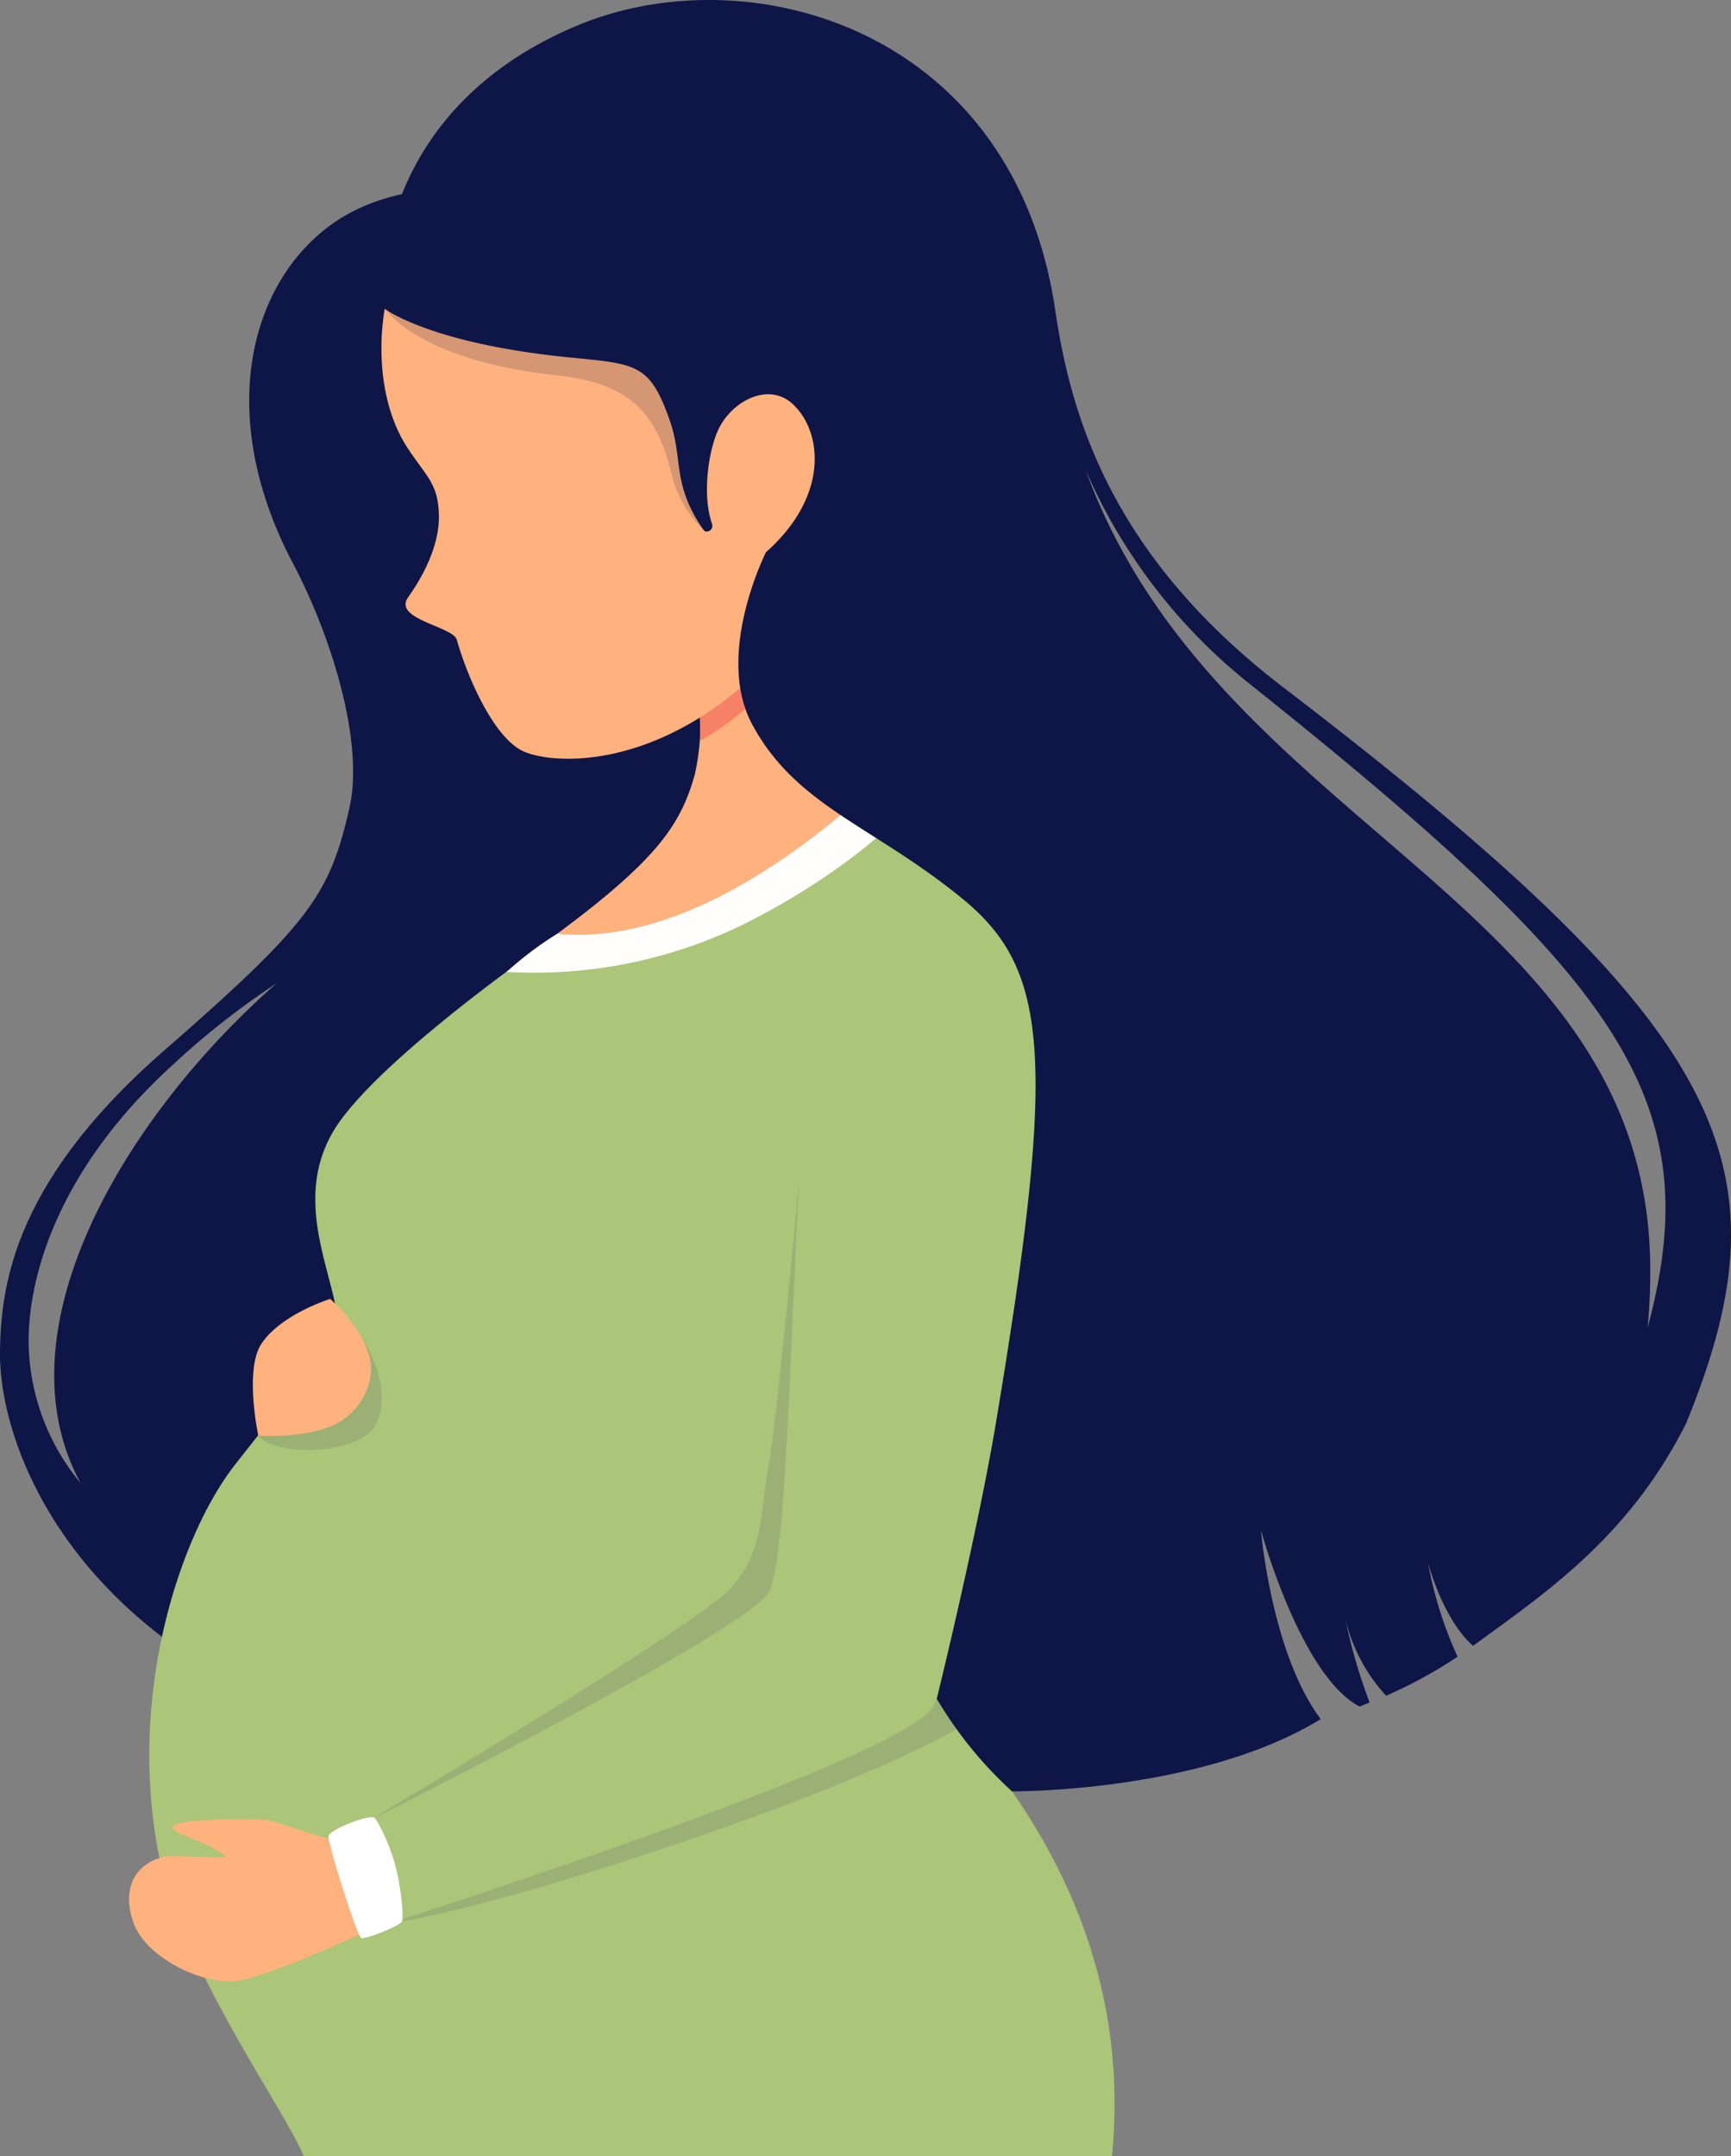 <svg xmlns="http://www.w3.org/2000/svg" xmlns:xlink="http://www.w3.org/1999/xlink" id="Ilus_embarazo" width="261" height="325" viewBox="0 0 261 325"><rect x="0" y="0" width="261" height="325" fill="#808080" stroke="none"/><defs><clipPath id="clip-path"><rect id="Rectangle_245" data-name="Rectangle 245" width="261" height="325" fill="none"></rect></clipPath><clipPath id="clip-path-3"><rect id="Rectangle_238" data-name="Rectangle 238" width="33.686" height="40.268" transform="translate(82.925 98.885)" fill="none"></rect></clipPath><clipPath id="clip-path-4"><rect id="Rectangle_239" data-name="Rectangle 239" width="18.624" height="18.226" transform="translate(38.942 200.337)" fill="none"></rect></clipPath><clipPath id="clip-path-5"><rect id="Rectangle_240" data-name="Rectangle 240" width="84.556" height="34.63" transform="translate(60.439 254.995)" fill="none"></rect></clipPath><clipPath id="clip-path-6"><rect id="Rectangle_241" data-name="Rectangle 241" width="65.159" height="96.072" transform="translate(56.409 177.902)" fill="none"></rect></clipPath><clipPath id="clip-path-7"><rect id="Rectangle_243" data-name="Rectangle 243" width="47.965" height="33.343" transform="translate(58.107 46.534)" fill="none"></rect></clipPath></defs><g id="Group_99" data-name="Group 99"><g id="Group_98" data-name="Group 98" clip-path="url(#clip-path)"><g id="Group_97" data-name="Group 97"><g id="Group_96" data-name="Group 96" clip-path="url(#clip-path)"><path id="Path_348" data-name="Path 348" d="M120.079,146.672c11.3-61.014-34.993-116.293-34.993-116.293s-21.819-6.583-35.575,3.8C37.3,43.394,32.691,63.205,44.178,84.93c5.6,10.582,10.8,26.749,8.509,36.847-2.973,13.075-5.91,17.376-27.928,36.573C2.089,178.114.143,193.774,0,203.724c-.151,10.721,6.1,30.221,26.944,44.854,43.5,30.538,125.645,21.455,125.645,21.455-25.89-32.9-39.357-86.4-32.513-123.361M12.158,223.582a33.973,33.973,0,0,1-7.78-19.522c-.611-9.655,3.3-26.81,21.646-43.519a118.6,118.6,0,0,1,15.693-12.328C19.456,167.692-.6,200.08,12.158,223.582" fill="#0e1647"></path><g id="Group_80" data-name="Group 80" opacity="0.18" style="mix-blend-mode: multiply;isolation: isolate"><g id="Group_79" data-name="Group 79"><g id="Group_78" data-name="Group 78" clip-path="url(#clip-path-3)"><path id="Path_349" data-name="Path 349" d="M82.925,111.65s11.238,10.646,3.745,27.5l29.941-12.41L101.983,98.885Z" fill="#0e1647"></path></g></g></g><path id="Path_350" data-name="Path 350" d="M164.108,323.56,52.255,324C28.07,286.447,29.3,263.578,28.88,254.358c-.724-16.019,18.86-38.691,18.86-38.691h.014c8.656-8.879,6.021-25.355,5.833-26.311-2.939-15.787,4.53-23.934,7.468-26.747,4.588-4.378,22.951-21.848,22.951-21.848,15.179-11.238,18.667-16.537,20.764-24.046a37.188,37.188,0,0,0,.705-11.368v-.014c-.087-2.508-3.908-15.25-3.908-15.25l26.328-13.729s15.443,39.475,19.192,56.828v.014c.593,2.711.666,10.713.131,13.033,0,.043-.015.087-.015.116-1.722,7.509-5.587,19.962-9.451,34.575h-.014c-5.471,20.745-10.146,68.686-10.1,69.4.087,1.623,35.62,35.133,36.474,73.247" fill="#ffb27d"></path><path id="Path_351" data-name="Path 351" d="M103.273,99.436a40.372,40.372,0,0,1,1.71,4.982,26.6,26.6,0,0,1,.528,7.262s16.516-8.075,24.039-31.029l-1.38-3.587Z" fill="#f78166"></path><path id="Path_352" data-name="Path 352" d="M119.636,218.9s2.772-60.979,3.32-64.55-5.919,19.231-7.485,34.616-1.565,23.3-1.565,23.3,2.684,5.8,5.73,6.633" fill="#f07f68"></path><path id="Path_353" data-name="Path 353" d="M167.663,325H45.785c-3.112-7.509-18.9-29.059-22.058-46.534-4.341-24,3.662-47.332,11.622-57.567.9-1.145,2.157-2.754,3.575-4.537h.014a.2.2,0,0,0,.044-.058c3.329-4.132,7.526-9.119,10.074-11.365a5.774,5.774,0,0,0,1.9-4.552,16.969,16.969,0,0,0-.376-3.566v-.014a3.124,3.124,0,0,0-.073-.319v-.014c-.333-1.638-.84-3.422-1.317-5.306-1.607-6.19-3.127-13.468,1.027-20.571,5.717-9.785,29.338-26.443,30.077-26.964l.014-.014c32.077,2,61.767-27.979,61.767-27.979l12.72,34.227c-.2.927-10.354,17.382-12.12,32.082-3.01,25.079-6.252,53.869-6.976,63.249a.027.027,0,0,0,0,.043,19.117,19.117,0,0,0-.13,3.03,2.033,2.033,0,0,0,.145.45c.535,1.522,2.185,3.581,4.573,6.263V255c7.686,8.626,31.062,32.54,27.38,70" fill="#abc579"></path><g id="Group_83" data-name="Group 83" opacity="0.21" style="mix-blend-mode: multiply;isolation: isolate"><g id="Group_82" data-name="Group 82"><g id="Group_81" data-name="Group 81" clip-path="url(#clip-path-4)"><path id="Path_354" data-name="Path 354" d="M54.395,201.374s5.1,7.268,2.365,13.182c-2.3,4.985-15.739,5-17.817,1.812,0,0,1.921-20.845,15.453-14.994" fill="#606060"></path></g></g></g><path id="Path_355" data-name="Path 355" d="M49.786,195.8s6.458,5.566,6.149,11.026a9.728,9.728,0,0,1-6.549,8.345c-4.423,1.688-10.444,1.222-10.444,1.222s-2.119-9.9.47-13.82c2.949-4.465,10.374-6.773,10.374-6.773" fill="#ffb27d"></path><path id="Path_356" data-name="Path 356" d="M142.072,115.638l-1.809-5.439c-8.99,9.383-33.05,32.842-56.258,30.561a53.134,53.134,0,0,0-7.618,5.742,71.755,71.755,0,0,0,38.093-8.387c20.651-10.967,27.591-22.477,27.591-22.477" fill="#fffefd"></path><g id="Group_86" data-name="Group 86" opacity="0.21" style="mix-blend-mode: multiply;isolation: isolate"><g id="Group_85" data-name="Group 85"><g id="Group_84" data-name="Group 84" clip-path="url(#clip-path-5)"><path id="Path_357" data-name="Path 357" d="M60.625,289.625s15.31-2.307,51-15.018C134.784,266.362,145,260.269,145,260.269L140.284,255l-79.845,30.52Z" fill="#606060"></path></g></g></g><g id="Group_89" data-name="Group 89" opacity="0.21" style="mix-blend-mode: multiply;isolation: isolate"><g id="Group_88" data-name="Group 88"><g id="Group_87" data-name="Group 87" clip-path="url(#clip-path-6)"><path id="Path_358" data-name="Path 358" d="M120.479,177.9s-3.173,35.222-4.61,43.177-.7,12.681-5.582,18.229-53.878,34.666-53.878,34.666,59.255-24.8,63.152-31.378.917-64.693.917-64.693" fill="#606060"></path></g></g></g><path id="Path_359" data-name="Path 359" d="M138.7,135.753c-10.869-.846-15.941,12.068-17.54,31.847-1.887,23.357-2.17,66.278-5.187,72.322-2.777,5.563-58.438,33.707-63.287,35.959l3.435,14.88s80.28-25.442,84.573-33.534c5.6-10.559,16.157-63.525,16.158-91.065,0-21.428-7.6-29.587-18.152-30.409" fill="#abc579"></path><path id="Path_360" data-name="Path 360" d="M52.347,277.776c-5.866-1.124-9.526-2.972-12.094-3.42-1.579-.276-14.084-.241-14.225,1.035-.129,1.173,6.048,2.351,8.072,4.582-4.069.021-8.482-.362-9.534-.065-5.752,1.626-5.767,6.774-4.28,10.328,2.135,5.1,10.445,8.993,15.412,8.376,4.84-.6,19.811-7.586,20.423-7.851Z" fill="#ffb27d"></path><path id="Path_361" data-name="Path 361" d="M56.409,273.974c.342.116,2.174,3.534,3.135,6.991s1.333,8.012,1.08,8.66-5.533,2.766-6.157,2.521-5.138-14.462-4.93-15.4,5.753-3.151,6.872-2.771" fill="#fff"></path><path id="Path_362" data-name="Path 362" d="M60.159,39.571c8.711-17.135,41.2-35.522,66.461-16.986,19.8,14.526,20.471,43.565,2.274,57.344-1.016,6.961-5.431,11.186-9.543,16.029-18.065,21.273-36.893,19.378-40.9,17.065-4.414-2.549-8.15-11.488-9.579-16.6-.557-1.992-9.713-3.074-7.334-6.393,1.254-1.75,4.755-7,4.641-12.346-.1-4.793-1.851-5.79-4.711-10.127-5.548-8.41-4.565-21.588-1.311-27.99" fill="#ffb27d"></path><path id="Path_363" data-name="Path 363" d="M193.48,103.6c-26.012-19.9-32.026-40.994-34.377-56.877-6.282-42.446-46.148-53.657-71.995-42.9C62.162,14.2,56.868,34.841,57.891,46.468c0,0,6.76,5.325,28.117,7.425,10.092.992,11.993.974,15,9.544,2.021,5.763.262,9.561,5.065,16.439.434.621,1.619.028,1.269-.971-1.529-4.369-.484-11.367,1.121-14.457,2.145-4.131,7.493-6.848,11.067-3.535,4.5,4.175,5.51,13.874-4.037,22.328,0,0-7.774,15.357-2.076,25.956,6.644,12.359,18.248,15.27,31.688,26.264,13.016,10.648,14.28,23.849,5.057,79.055-2.769,16.572-8.914,41.56-8.914,41.56a60.425,60.425,0,0,0,11.342,13.956s28.419.232,46.547-10.891c-7.466-9.963-9.013-28.494-9.013-28.494s5.935,21.9,14.871,26.6c.5-.187,1.01-.41,1.515-.61a82.262,82.262,0,0,1-3.694-12.749A25.867,25.867,0,0,0,209,255.619a70.38,70.38,0,0,0,10.771-5.883,59.736,59.736,0,0,1-4.461-14.184s2.226,8.536,6.8,12.543c10.905-7.966,23.5-16.37,32.125-33.543,15.988-39.105,6.626-59.413-60.757-110.951m54.959,96.49a89.53,89.53,0,0,0,.382-9.566c-.745-54.817-65.432-65.548-85.135-119.694a83.874,83.874,0,0,0,25.089,32.537c55.438,44.242,68.913,62.4,59.665,96.723" fill="#0e1647"></path><g id="Group_95" data-name="Group 95" style="mix-blend-mode: multiply;isolation: isolate"><g id="Group_94" data-name="Group 94"><g id="Group_93" data-name="Group 93" clip-path="url(#clip-path-7)"><g id="Group_92" data-name="Group 92" opacity="0.18"><g id="Group_91" data-name="Group 91"><g id="Group_90" data-name="Group 90" clip-path="url(#clip-path-7)"><path id="Path_364" data-name="Path 364" d="M101.17,71.107a17.368,17.368,0,0,0,4.9,8.769c-4.083-6.106-2.461-12.869-2.561-17.193-.136-5.835-5.009-13.259-21.186-11.644-16.1,1.608-24.217-4.5-24.217-4.5S62.76,54.307,84.1,56.6c10.9,1.173,14.83,5.7,17.074,14.5" fill="#0e1647"></path></g></g></g></g></g></g></g></g></g></g></svg>